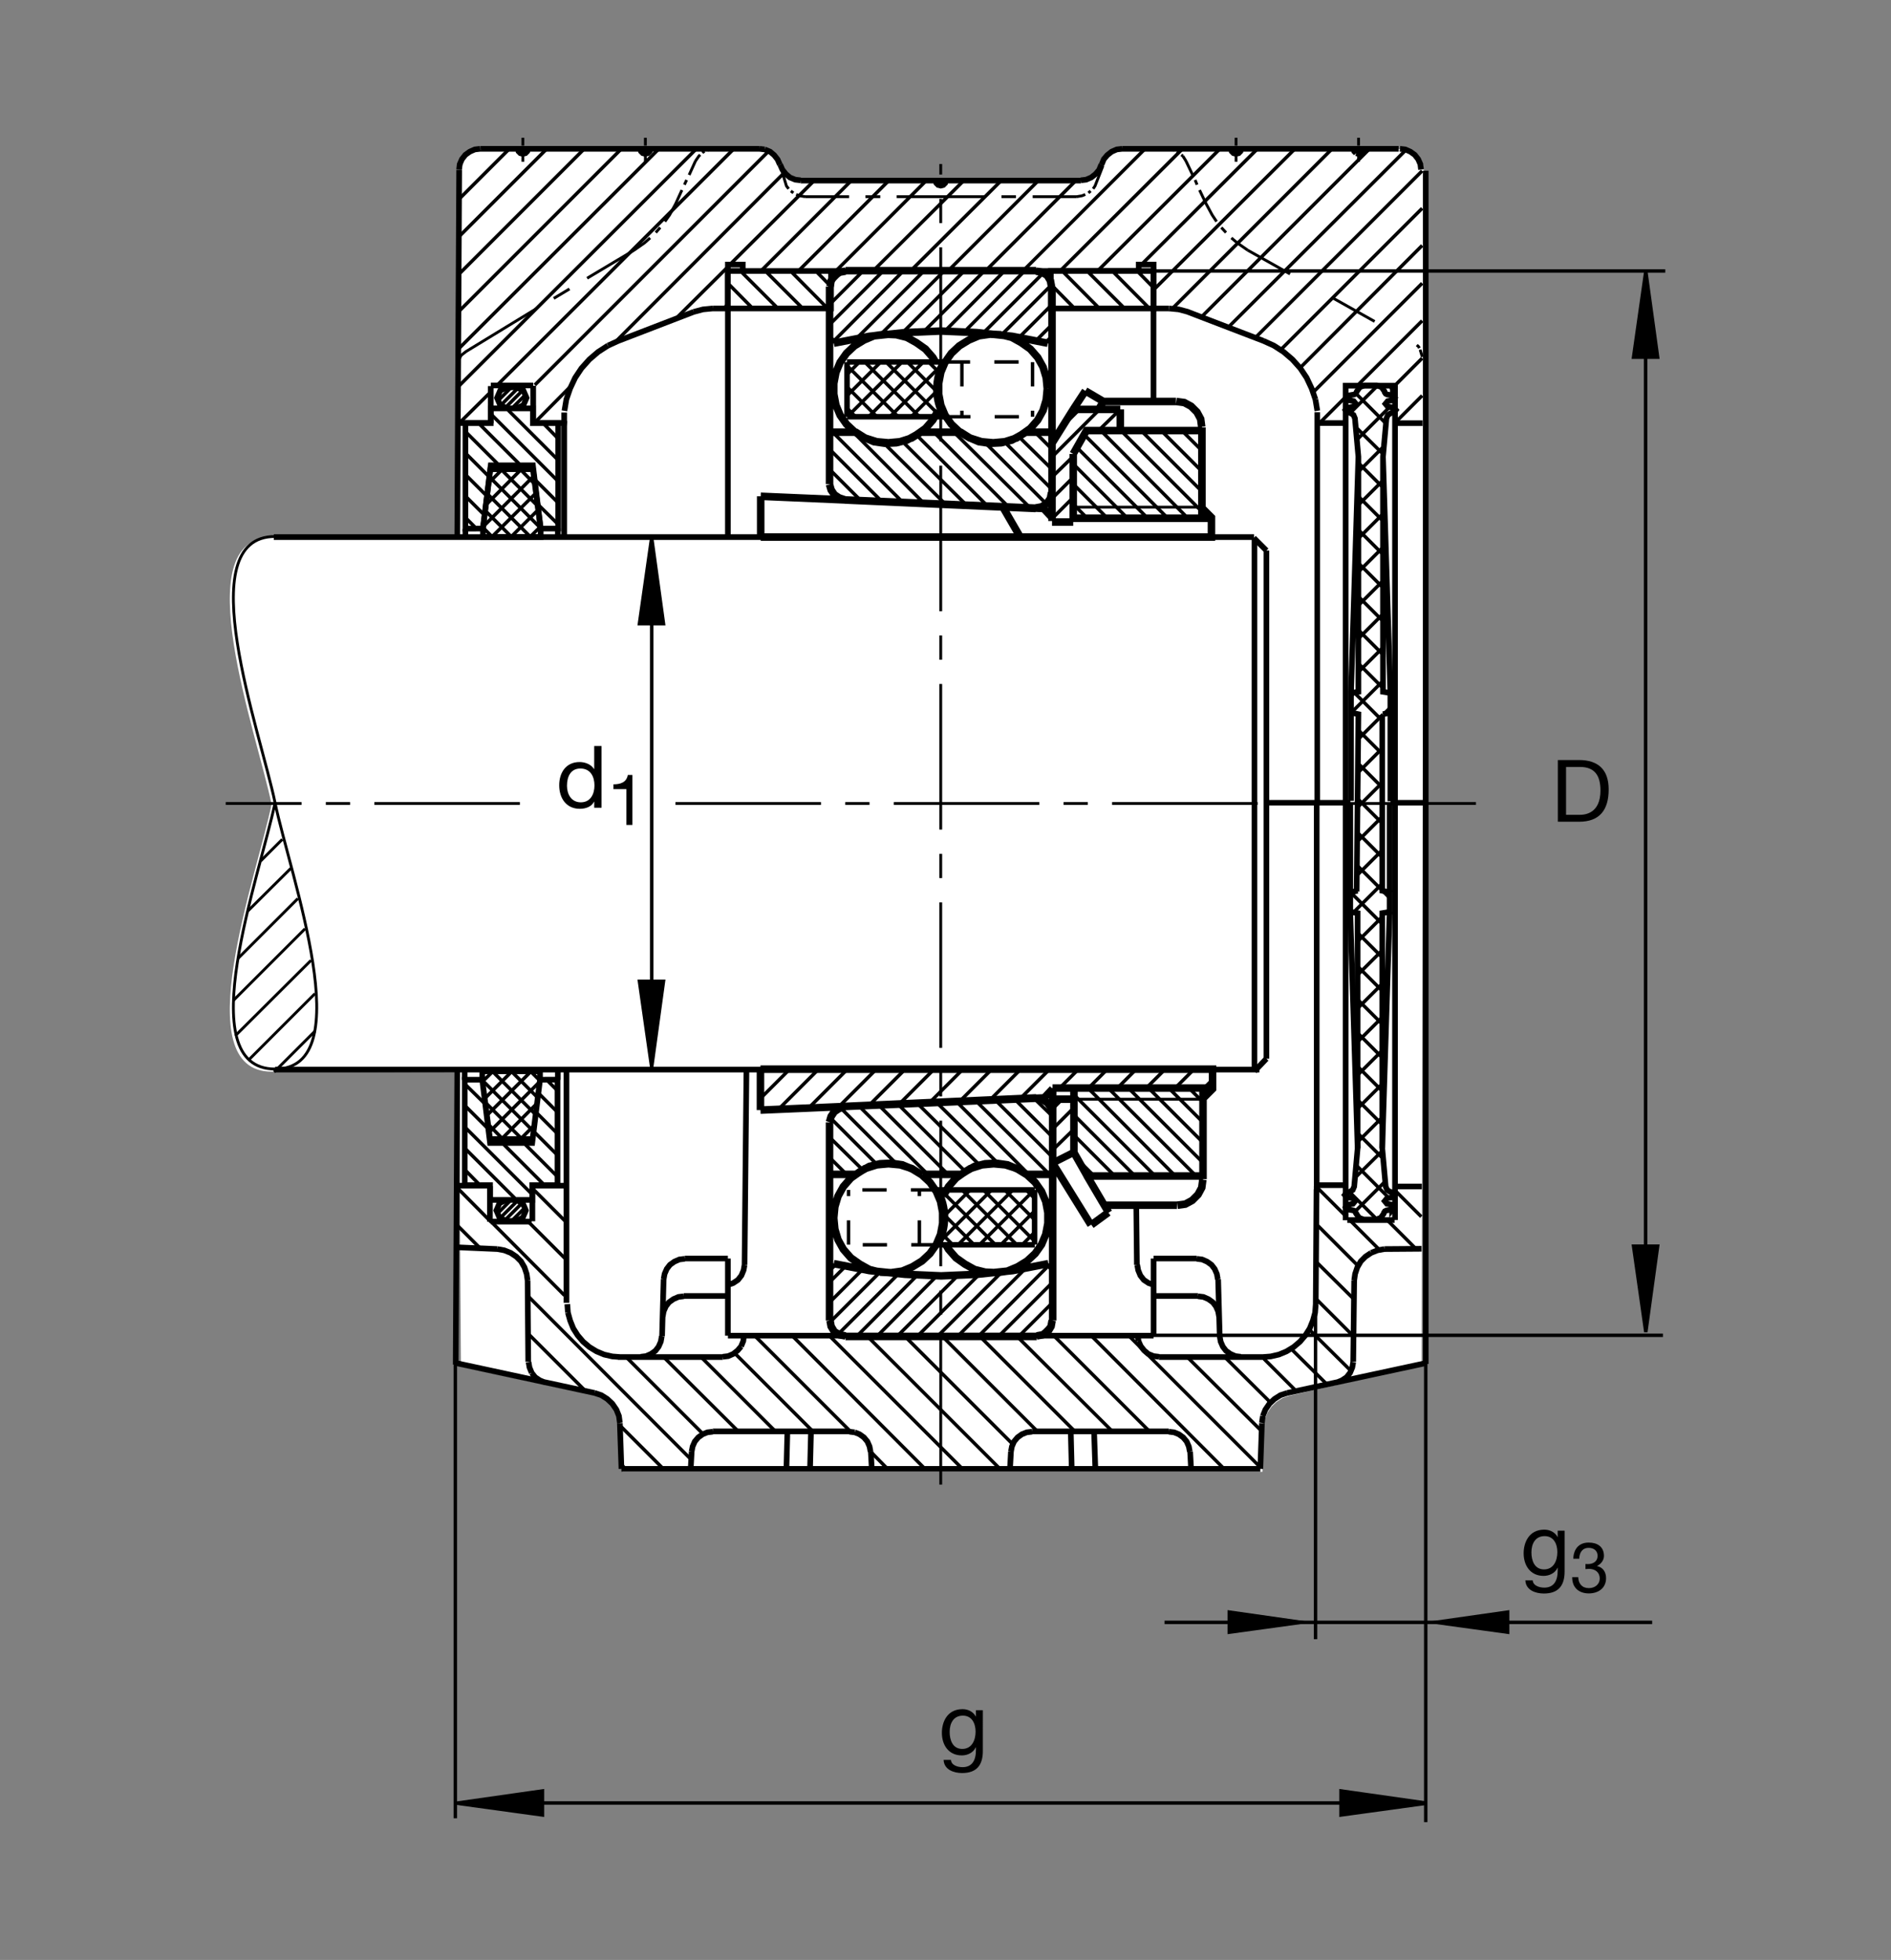 <?xml version="1.0" encoding="utf-8"?>
<!-- Generator: Adobe Illustrator 22.1.0, SVG Export Plug-In . SVG Version: 6.00 Build 0)  -->
<svg version="1.1" id="Ebene_1" xmlns="http://www.w3.org/2000/svg" xmlns:xlink="http://www.w3.org/1999/xlink" x="0px" y="0px"
	 viewBox="0 0 779.531 807.876" style="enable-background:new 0 0 779.531 807.876;" xml:space="preserve">
<rect x="0" y="0" width="779.531" height="807.876" fill="#808080" stroke="none"/>
<style type="text/css">
	.st0{fill:none;}
	.st1{fill:#FFFFFF;}
	.st2{fill:none;stroke:#000000;stroke-width:1.165;stroke-miterlimit:10;}
	.st3{fill:none;stroke:#000000;stroke-width:1.165;stroke-miterlimit:10.433;stroke-dasharray:60,10,10,10;}
	.st4{fill:none;stroke:#000000;stroke-width:2.329;stroke-miterlimit:10;}
	.st5{fill:none;stroke:#000000;stroke-width:1.165;stroke-miterlimit:10.433;}
	.st6{fill:none;stroke:#000000;stroke-width:2.33;stroke-miterlimit:10.433;}
	.st7{fill:none;stroke:#000000;stroke-width:1.165;stroke-miterlimit:10.433;stroke-dasharray:20,20;}
	.st8{fill:none;stroke:#000000;stroke-width:2.268;stroke-miterlimit:10.433;}
	.st9{fill:none;stroke:#000000;stroke-width:2.325;stroke-miterlimit:3.864;}
	.st10{fill:none;stroke:#000000;stroke-width:1.417;stroke-miterlimit:3.864;}
	.st11{stroke:#000000;stroke-width:1.417;stroke-miterlimit:3.864;}
	.st12{fill:none;stroke:#000000;stroke-width:2.977;stroke-miterlimit:10.433;}
	.st13{fill:none;stroke:#000000;stroke-width:1.417;stroke-miterlimit:10.433;}
	.st14{fill:none;stroke:#000000;stroke-width:3.107;stroke-miterlimit:10;}
	.st15{fill:none;stroke:#000000;stroke-width:1.417;stroke-miterlimit:10;}
	.st16{fill:none;stroke:#000000;stroke-width:2.268;stroke-miterlimit:10;}
	.st17{fill:none;stroke:#000000;stroke-width:2.268;stroke-miterlimit:3.864;}
	.st18{fill:none;stroke:#000000;stroke-width:1.417;stroke-miterlimit:10;stroke-dasharray:10,10;}
</style>
<polygon class="st0" points="0,0 779.531,0 779.531,807.876 0,807.876 0,0 "/>
<path class="st1" d="M189.229,221.623l0.808-151.152l1.228-4.768l1.431-1.821l1.821-1.302l2.08-0.91l2.571-0.259h114.343l4.038,0.66
	l0.383,0.51l1.692,1.431l1.431,1.821l0.908,2.08l1.043,2.082l1.431,1.822l1.689,1.431l2.212,0.911l2.212,0.391h57.88l57.879-0.132
	l2.217-0.258l2.08-0.911l1.826-1.431l1.426-1.692l0.391-0.129l0.655-2.082l0.908-2.21l1.426-1.691l1.826-1.431l2.08-0.91
	l2.207-0.259h114.248l2.735,0.259l2.08,0.91l1.816,1.302l1.435,1.821l0.909,2.08l0.391,2.341l-0.918,492.708l-54.531,12.486
	l-2.734,0.908l-2.471,1.563l-2.08,1.949l-1.69,2.475l-1.045,2.597l-0.39,2.862l-0.654,18.989H388.43H256.538l-0.65-18.989
	l-0.39-2.862l-1.04-2.597l-1.692-2.475l-2.08-1.949l-3.044-2.075l-57.624-12.364l-0.789-121.381l-77.278-0.234
	c-35.505,0-6.062-80.764,0-110.21c-6.062-29.444-35.505-109.983,0-109.983C166.533,221.54,189.229,221.623,189.229,221.623
	L189.229,221.623z"/>
<line class="st2" x1="257.998" y1="605.459" x2="256.179" y2="603.516"/>
<line class="st3" x1="608.438" y1="331.194" x2="276.939" y2="331.194"/>
<path class="st2" d="M586.308,147.107l-0.888-2.973 M585.117,143.493l-0.293-0.564l-0.791-0.71 M514.355,103.135l-4.287-2.986
	l-2.461-2.077 M505.4,95.864l-1.943-2.075 M501.504,91.323l-1.816-2.727l-2.461-4.543 M454.678,68.303l-3.271,8.352l-0.781,1.167
	 M449.59,78.73l-0.909,0.779 M447.383,80.159l-1.299,0.521l-2.207,0.39 M480.996,61.338l2.471,0.258l0.644,0.391 M485.146,62.375
	l0.527,0.261l0.38,0.388 M486.972,63.806l0.645,0.518 M487.617,64.324l1.299,2.075 M331.853,81.069l-2.337-0.39l-1.298-0.521
	 M327.051,79.509l-1.038-0.779 M325.102,77.822l-0.908-1.167l-2.43-8.052 M294.732,61.338l-2.469,0.258l-0.647,0.391
	 M290.447,62.375l-0.52,0.261l-0.389,0.388 M288.63,63.806l-0.52,0.518l-1.428,2.075 M278.506,84.053l-2.466,4.543l-1.948,2.727
	 M272.146,93.789l-1.819,2.075 M267.991,98.071l-2.337,2.077l-4.282,2.986 M387.798,81.069h-18.172 M362.876,81.069h-6.101
	 M350.025,81.069h-18.172 M286.682,66.399l-2.595,5.713 M283.047,74.189l-0.909,1.946 M281.101,78.342l-2.595,5.711 M266.045,66.66
	v-3.115 M266.045,62.246v-1.037 M266.045,60.039v-3.245 M261.372,103.135l-19.341,11.55 M234.763,119.099l-6.492,3.894
	 M215.552,66.66v-3.115 M215.552,62.246v-1.037 M215.552,60.039v-3.245 M387.798,81.069h18.178 M412.852,81.069h5.967
	 M425.703,81.069h18.174 M488.916,66.399l2.724,5.713 M492.676,74.189l0.781,1.946 M494.492,78.342l2.734,5.711 M509.551,66.66
	v-3.115 M509.551,62.246v-1.037 M509.551,60.039v-3.245 M560.049,66.66v-3.115 M560.049,62.246v-1.037 M560.049,60.039v-3.245"/>
<path class="st4" d="M300.054,111.701v15.444 M519.19,440.874H113.386 M112.878,221.382h404.065 M543.047,169.333l-0.782-4.673
	 M542.266,164.66l-1.563-4.544l-2.07-4.414l-2.598-3.894l-3.251-3.632l-3.633-3.118l-4.023-2.595l-4.278-1.946 M475.547,127.146
	h-42.354v-15.444h42.354V127.146L475.547,127.146z M454.131,67.827l0.908-2.204l1.426-1.689l1.816-1.425l2.08-0.911l2.207-0.258
	 M507.48,61.338l0.254,1.038l0.781,0.779l1.036,0.261l1.045-0.261l0.771-0.779l0.264-1.038 M557.969,61.338l0.263,1.038l0.771,0.779
	 M559.004,63.154l1.045,0.261l1.035-0.261l0.781-0.779l0.253-1.038 M577.09,61.338l2.207,0.258l2.08,0.911l1.816,1.299l1.425,1.816
	l0.909,2.076l0.264,2.207 M389.873,74.449l-0.258,1.037l-0.779,0.778l-1.037,0.262 M387.798,76.526l-1.038-0.262l-0.779-0.778
	l-0.261-1.037 M197.954,61.338l-2.207,0.258l-2.075,0.911l-1.817,1.299l-1.428,1.816l-0.911,2.076l-0.258,2.207 M233.86,537.573
	l0.258,3.505 M234.118,541.079l0.909,3.247l1.298,3.242l1.817,2.857l2.207,2.597l2.595,2.207l2.986,1.817l3.115,1.299l3.374,0.776
	l3.376,0.259 M520.449,559.38l3.379-0.259l3.379-0.776l3.115-1.299l2.978-1.817l2.598-2.207l2.207-2.597l1.817-2.857l1.299-3.242
	l0.908-3.247l0.263-3.505 M217.888,561.46l0.388,2.207l0.911,2.207 M219.187,565.874l1.428,1.817l1.945,1.299l2.207,0.908
	 M273.572,527.319l0.39-2.207l0.908-2.076l1.299-1.685l1.816-1.298l2.078-0.909l2.207-0.264 M306.672,550.556l-0.262,2.207
	l-0.908,2.207 M305.503,554.97l-1.426,1.685l-1.819,1.431l-2.078,0.908l-2.204,0.259 M272.793,550.815l-0.388,2.207l-0.909,2.075
	l-1.298,1.69l-1.816,1.299l-2.078,0.908l-2.207,0.259 M273.184,542.768l0.389-2.207l0.908-2.08l1.299-1.685l1.819-1.299l2.076-0.908
	l2.207-0.259 M300.054,529.658l2.204-0.781l1.948-1.299l1.428-1.816l0.908-2.203l0.388-2.207 M350.154,590.146l2.207,0.259
	 M352.361,590.405l1.945,0.776l1.819,1.299l1.428,1.69l0.908,2.075l0.39,2.08 M293.823,590.146l-2.207,0.259l-1.948,0.776
	l-1.816,1.299l-1.428,1.69l-0.909,2.075l-0.391,2.08 M217.497,527.842l-0.388-2.729l-0.909-2.725l-1.428-2.466l-1.948-1.948
	l-2.334-1.557l-2.598-1.035l-2.854-0.523 M493.847,534.331l2.207,0.259l2.081,0.908l1.816,1.299l1.299,1.685l0.908,2.08l0.391,2.207
	 M502.803,550.815l0.391,2.207l0.908,2.075l1.299,1.69l1.817,1.299l2.08,0.908l2.207,0.259 M481.777,590.146l2.207,0.259
	l1.943,0.776l1.816,1.299l1.426,1.69l0.908,2.075l0.391,2.08 M477.754,559.253l-2.207-0.259l-2.207-0.908l-1.69-1.431l-1.426-1.816
	l-0.908-2.076 M469.316,552.763l-0.264-2.207 M493.33,518.882l2.207,0.264l2.07,0.909l1.816,1.298l1.298,1.685l0.909,2.076
	l0.391,2.207 M550.957,569.897l2.207-0.908l1.953-1.299l1.426-1.817l0.908-2.207l0.391-2.207 M425.439,590.146l-2.207,0.259
	l-1.943,0.776l-1.816,1.299l-1.425,1.69l-0.909,2.075l-0.391,2.08 M575.068,174.429h11.357 M285.904,128.574l3.894-1.038
	l4.026-0.391 M254.88,140.518l-4.283,1.946 M321.47,67.827l-0.909-2.075l-1.428-1.819l-1.689-1.425l-2.204-0.911 M315.24,61.596
	l-2.207-0.258 M321.599,67.827l0.908,2.078l1.428,1.816l1.687,1.431l2.207,0.908l2.207,0.259 M385.72,74.449l0.261,1.037
	l0.779,0.778l1.038,0.262l1.037-0.262l0.779-0.778l0.258-1.037 M268.12,61.338l-0.259,1.038l-0.779,0.779l-1.038,0.261l-1.04-0.261
	l-0.779-0.779l-0.258-1.038 M217.63,61.338l-0.262,1.038l-0.779,0.779l-1.037,0.261l-1.038-0.261l-0.779-0.779l-0.261-1.038
	 M481.904,127.146l4.023,0.391l3.897,1.038 M445.556,74.319l2.207-0.259l2.081-0.908l1.816-1.431l1.426-1.687l0.908-2.207
	 M570.693,514.858l-2.861,0.523l-2.598,1.035 M565.234,516.416l-2.334,1.557l-1.943,1.948l-1.426,2.466l-0.918,2.725l-0.381,2.729
	 M530.586,574.179l-2.734,0.909l-2.461,1.557l-2.08,1.948l-1.69,2.465l-1.035,2.593 M520.586,583.652l-0.391,2.857 M481.777,590.014
	h-56.338 M387.798,605.459h131.753 M475.547,550.556H300.083 M350.154,590.014h-56.331 M255.53,586.509l-0.389-2.857l-1.04-2.593
	l-1.687-2.465l-2.077-1.948l-2.466-1.557l-2.724-0.909 M272.925,550.815l0.647-23.496 M188.508,441.201l-0.645,121.265
	 M282.271,518.755h17.783 M358.982,598.325l0.39,7.134 M254.751,559.38h43.225 M468.799,521.352l0.391,2.207l0.908,2.203
	l1.426,1.816l1.944,1.299l2.207,0.781 M475.547,518.755v31.801 M307.71,440.874l-0.779,80.478 M245.146,574.179l-57.193-12.334
	 M217.759,561.328l-0.261-33.486 M198.052,61.338h114.98 M321.599,67.827v0.132 M330.036,74.449h57.762 M300.054,127.146h-6.23
	 M285.904,128.574l-31.023,11.943 M554.717,174.389h-11.768 M554.717,502.993V158.992h20.351v343.884 M576.573,61.338H462.568
	 M454.131,67.827v0.132 M445.556,74.449h-57.758 M489.697,128.574l31.152,11.943 M219.804,174.636v-15.62 M493.33,518.755h-17.783
	 M502.158,527.319l0.645,23.496 M468.662,521.352l-0.254-24.35 M530.586,574.179l57.305-12.334 M493.847,534.199h-18.3
	 M255.53,586.641l0.649,18.818 M543.301,488.52h11.416 M574.883,502.915H555.41 M542.724,490.215l-0.332,47.358 M558.232,527.842
	l-0.39,33.486 M520.977,559.38h-43.223 M520.195,586.641l-0.645,18.818 M416.748,598.325l-0.391,7.134 M300.054,550.556v-31.801
	 M575.01,489.063h11.123 M451.533,605.459l-0.518-15.445 M441.406,590.014l0.391,15.445 M387.798,605.459H256.179 M281.88,534.199
	h18.174 M324.585,590.014l-0.391,15.445 M333.93,605.459l0.389-15.445 M285.124,598.325l-0.388,7.134 M490.605,598.325l0.391,7.134
	 M202.304,174.499v-15.346 M188.714,174.36h12.585 M586.016,514.742l-15.322,0.117 M219.804,158.872h-17.485 M188.554,514.141
	l16.485,0.718"/>
<path class="st5" d="M113.386,440.649c-35.433,0-6.05-80.371,0-109.756 M113.386,440.649c35.432,0,6.049-80.371,0-109.756
	 M113.386,221.137c-35.433,0-6.05,80.372,0,109.756"/>
<path class="st6" d="M542.784,490.215V331.367 M543.017,169.905v161.462 M233.515,537.026v-95.826"/>
<path class="st4" d="M300.054,127.146h42.52v-15.444h-42.52V127.146L300.054,127.146z M300.054,221.382V109.06h6.133v2.642h163.228
	v-2.642h6.133v18.086h6.357"/>
<line class="st3" x1="387.798" y1="611.943" x2="387.798" y2="67.603"/>
<line class="st4" x1="189.287" y1="70.034" x2="188.508" y2="221.22"/>
<polyline class="st2" points="188.85,148.833 190.097,146.482 192.097,144.908 221.003,127.278 "/>
<line class="st6" x1="232.583" y1="170.049" x2="232.583" y2="221.064"/>
<path class="st4" d="M219.463,488.804v14.595 M201.965,488.935v14.668 M188.554,488.735h12.745 M219.123,503.545h-16.804
	 M233.658,488.735h-13.174 M475.508,165.132v-38.064"/>
<path class="st2" d="M96.042,412.544l29.693-29.692 M128.193,395.869L96.99,426.938 M102.651,436.758l27.194-27.193
	 M129.866,425.019l-16.875,16.875 M107.431,354.912l8.946-8.943 M119.922,357.9l-17.779,17.649 M98.115,395.056l24.68-24.68"/>
<path class="st4" d="M222.612,441.582v3.477l-3.079,24.463h-17.517l-3.215-24.463v-3.477H222.612L222.612,441.582z M219.397,488.511
	h10.427v-43.482l-7.212,0.029l-3.215,26.069h-17.381l-3.215-26.069h-7.214v43.452h10.429v6.079h17.381V488.511L219.397,488.511
	L219.397,488.511z M212.444,494.59l3.042,1.303l1.303,3.042l-1.303,3.042l-3.042,1.309h-3.474l-3.045-1.309l-1.301-3.042
	l1.301-3.042l3.045-1.303H212.444L212.444,494.59z M199.079,221.347v-3.477l3.076-24.465h17.52l3.213,24.465v3.477H199.079
	L199.079,221.347z M250.598,142.464l-4.023,2.595l-3.635,3.118l-3.245,3.632l-2.596,3.894l-2.077,4.414l-1.558,4.544l-0.779,4.673
	 M232.686,173.413L232.686,173.413l-0.13,0.947h-12.073"/>
<path class="st6" d="M191.555,445.137v-4.204 M229.958,445.137v-3.902 M191.855,218.015v3.301 M229.958,217.717v3.298"/>
<line class="st3" x1="214.311" y1="331.194" x2="93.056" y2="331.194"/>
<line class="st7" x1="514.355" y1="103.135" x2="583.281" y2="141.833"/>
<path class="st4" d="M209.245,168.337l-3.042-1.304l-1.303-3.039l1.303-3.042l3.042-1.303h3.477l3.042,1.303l1.304,3.042
	l-1.304,3.039l-3.042,1.304H209.245L209.245,168.337z M202.292,174.421h-10.427v43.482l7.214-0.032l3.213-26.069h17.383
	l3.213,26.069h7.214v-43.449h-10.427v-6.084h-17.383V174.421L202.292,174.421L202.292,174.421z"/>
<line class="st2" x1="572.949" y1="498.735" x2="574.57" y2="497.109"/>
<path class="st4" d="M559.659,473.271l-3.038-97.385 M558.945,499.848l0.107,0.406 M572.852,367.793v-36.529 M569.805,473.271
	l3.047-97.385 M556.621,331.443v36.35"/>
<line class="st2" x1="570.215" y1="294.38" x2="573.154" y2="291.438"/>
<path class="st4" d="M559.971,188.269l-3.047,97.388 M559.258,161.689l0.097-0.405 M573.154,293.75v36.529 M570.107,188.269
	l3.047,97.388 M556.924,330.098V293.75 M570.107,294.38l3.047-0.63v-8.093l-3.047-0.508v-96.88l1.426-15.825l0.605-1.421
	l1.319-0.811l1.113-0.202l0.82-1.016l-0.82-0.913l-2.529-0.505l-0.918-1.118l0.918-1.115l2.129-0.403l0.81-1.016l-0.81-1.016v0.103
	l-2.334-0.408l-0.606-0.302l-0.41-0.611l-0.098-0.405l-1.22-1.723l-1.924-0.711h-2.539H562.5l-1.924,0.711l-1.221,1.723
	l-0.508,1.016l-0.605,0.302l-2.333,0.408l-0.811,0.913l0.811,1.016l2.129,0.403l0.918,1.115l-0.918,1.118l-2.539,0.505l-0.81,0.913
	l0.81,1.016l1.123,0.202l1.319,0.811l0.605,1.421l1.426,15.825v96.88l-3.047,0.508v8.093l3.047,0.63l-0.713,73.108 M569.805,294.648
	v72.512l3.047,0.633v8.094l-3.047,0.507v96.878l1.417,15.825l0.615,1.421l1.318,0.81l1.113,0.201l0.811,1.016l-0.811,0.913
	l-2.539,0.508l-0.908,1.118l0.908,1.114l2.138,0.405l0.811,1.015l-0.811,1.016v-0.103l-2.333,0.405l-0.616,0.307l-0.401,0.605
	l-0.107,0.406l-1.211,1.723l-1.934,0.713h-2.529h-2.539l-1.924-0.713l-1.221-1.723l-0.508-1.011l-0.605-0.307l-2.334-0.405
	l-0.81-0.914l0.81-1.015l2.129-0.405l0.908-1.114l-0.908-1.118l-2.539-0.508l-0.81-0.913l0.81-1.016l1.113-0.201l1.319-0.81
	l0.615-1.421l1.417-15.825v-96.878l-3.038-0.507v-8.094l3.038-0.633 M517.129,441.567l4.922-5.171 M522.051,436.396V226.924
	 M516.846,221.721l5.205,5.203"/>
<line class="st6" x1="517.129" y1="222.053" x2="517.129" y2="441.616"/>
<path class="st8" d="M521.816,330.882h34.873 M573.193,330.882h14.619"/>
<line class="st9" x1="587.734" y1="70.368" x2="587.734" y2="562.232"/>
<path class="st10" d="M330.866,127.07l-15.368-15.369 M305.244,111.701l15.447,15.444 M310.307,127.146l-10.254-10.383
	 M325.882,111.701l15.239,15.369 M323.286,71.203l-69.702,69.832 M235.151,159.339l-14.494,14.624 M220.483,158.689l96.443-96.443
	 M302.517,61.338l-97.761,97.634 M188.85,159.431l98.223-98.093 M271.626,61.338l-82.617,82.488 M189.118,128.398l67.06-67.061
	 M240.862,61.338l-51.768,51.77 M189.075,97.68l36.342-36.342 M209.971,61.338l-20.781,20.781 M300.918,109.018l34.699-34.57
	 M350.932,74.449l-37.251,37.253 M329.126,111.701l37.254-37.253 M381.826,74.449l-37.253,37.253 M359.89,111.701l37.383-37.253
	 M412.724,74.449l-37.387,37.253 M390.781,111.701l37.256-37.253 M443.486,74.449l-37.256,37.253 M421.68,111.701l50.361-50.364
	 M202.546,161.311l-13.033,12.901 M278.562,131.374l21.653-21.523 M300.054,125.329l-1.689,1.817 M210.811,159.648l-5.735,5.735
	 M208.115,168.252l7.473-7.473 M216.806,162.517l-5.822,5.82 M206.291,167.209l7.386-7.387 M220.63,199.709l-6.084-6.169
	 M200.903,203.533l17.815,17.814 M202.988,221.347l-3.824-3.823 M199.165,217.09l21.031-21.031 M218.457,221.347l4.346-4.257
	 M230.137,198.44l-27.603-27.6 M222.803,217.612l-21.118-21.118 M221.758,208.659l-15.12-15.119 M200.296,208.139l14.512-14.599
	 M221.064,203.098l-18.335,18.249 M200.034,210.486l10.862,10.861 M210.637,221.347l11.296-11.296 M201.426,199.102l5.561-5.562
	 M197.134,174.302l16.848,16.848 M205.117,191.15l-13.084-13.086 M191.733,186.628l9.9,9.902 M200.676,204.436l-9.141-9.143
	 M191.733,204.358l7.73,7.729 M196.02,217.507l-4.587-4.587 M209.436,169.007l20.288,20.288 M230.186,180.893l-6.35-6.482
	 M230.127,207.295l-9.6-9.6 M222.033,208.196l8.23,8.1 M453.203,127.146l-15.205-15.332 M448.145,111.701l15.449,15.444
	 M473.857,127.163l-15.332-15.461 M468.779,111.701l6.709,6.836 M487.49,61.338l-50.498,50.364 M452.441,111.701l50.488-50.364
	 M518.379,61.338l-47.861,47.732 M475.547,119.49l58.281-58.152 M549.141,61.338l-65.811,65.808 M495.273,130.652l69.316-69.314
	 M579.619,61.755l-73.31,73.178 M517.471,139.219l68.798-68.801 M586.269,85.864l-58.281,58.286 M535.898,151.679l50.371-50.5
	 M586.269,116.756l-44.912,44.92 M544.131,174.212l11.631-11.629 M559.394,159.084l26.875-26.882 M586.269,147.649l-13.056,13.061
	 M586.269,163.066l-11.386,11.394 M543.174,505.127l16.611,16.616 M568.613,515.122l-12.08-12.08 M554.707,501.216l-11.377-11.377
	 M571.992,503.052l11.318,11.323 M585.898,501.513l-10.849-10.854 M542.305,519.844l15.889,15.756 M403.633,550.556l39.463,39.458
	 M458.545,590.014l-39.59-39.458 M434.395,550.556l39.463,39.458 M489.434,559.38l30.635,30.508 M523.701,578.071l-18.818-18.691
	 M519.551,604.814l-54.258-54.258 M449.844,550.556l54.775,54.903 M532.402,556.142l14.834,14.703 M556.982,565.146l-17.237-17.104
	 M534.482,573.545l-13.496-13.501 M557.891,550.747l-15.606-15.606 M304.336,590.014l-30.764-30.634 M258.125,559.38l31.672,31.674
	 M284.866,601.568l-67.368-67.495 M255.53,587.549l17.913,17.91 M289.018,559.38l30.635,30.634 M335.098,590.014l-32.19-32.192
	 M311.084,550.556l39.461,39.458 M381.309,605.459l-54.775-54.903 M341.848,550.556l54.905,54.903 M412.207,605.459l-54.912-54.903
	 M372.74,550.556l44.79,44.781 M427.646,590.014l-39.46-39.458 M358.982,598.452l6.88,7.007 M202.686,503.94l-14.385-14.512
	 M218.257,504.067l15.371,15.371 M233.658,504.018l-14.2-14.199 M197.898,514.472l-9.671-9.672 M217.63,549.648l23.753,23.75
	 M232.686,533.94l-29.57-29.702 M191.553,464.487l27.602,27.608 M224.555,488.628l-16.848-16.845 M216.572,471.783l13.083,13.081
	 M229.958,476.304l-9.902-9.902 M221.015,458.496l9.141,9.141 M212.256,493.926l-20.288-20.289 M191.504,482.036l6.35,6.484
	 M210.879,503.286l5.738-5.737 M213.574,494.678l-7.473,7.475 M204.883,500.415l5.825-5.825 M215.4,495.722l-7.388,7.388
	 M201.059,463.222l6.084,6.167 M220.788,459.399l-17.815-17.817 M218.701,441.582l3.824,3.823 M222.524,445.84l-21.031,21.03
	 M203.232,441.582l-4.344,4.258 M198.889,445.317l21.116,21.118 M199.931,454.272l15.12,15.117 M221.394,454.79l-14.512,14.599
	 M200.625,459.834l18.337-18.252 M221.655,452.447l-10.862-10.865 M211.054,441.582l-11.298,11.299 M220.266,463.828l-5.561,5.561
	 M229.958,458.574l-7.732-7.729 M225.669,445.425l4.588,4.585 M191.563,455.635l9.602,9.599 M199.656,454.736l-8.23-8.1
	 M559.971,190.805l10.136,10.145 M558.847,175.993l11.367,11.26 M558.955,162.197l12.373,12.378 M573.252,162.807l1.631,1.622
	 M557.227,162.705l-1.924,1.929 M556.621,170.212l11.26-11.26 M559.355,181.269l13.496-13.491 M559.971,194.458l10.546-10.551
	 M558.242,285.454l11.865,11.868 M559.971,273.484l10.136,10.144 M572.041,285.454l1.113,1.216 M559.971,259.685l10.136,10.146
	 M559.971,245.888l10.136,10.147 M559.971,232.095l10.136,10.144 M559.971,218.398l10.136,10.144 M559.971,204.602l10.136,10.144
	 M559.971,208.152l10.136-10.144 M559.971,221.951l10.136-10.146 M559.971,235.744l10.136-10.144 M559.971,249.541l10.136-10.144
	 M559.971,263.237l10.136-10.144 M559.971,277.033l10.136-10.144 M558.448,285.454l-1.523,1.521 M570.107,280.686l-13.183,13.188
	 M559.512,332.9l10.156-10.161 M559.659,346.772l10.146-10.147 M559.659,360.569l10.146-10.144 M569.805,367.06l-10.146-10.144
	 M559.659,343.22l10.146,10.144 M559.58,329.158l10.186,10.188 M559.971,314.77l9.794,9.8 M559.971,300.974l10.136,10.144
	 M570.107,294.482l-10.136,10.144 M559.971,318.32l10.136-10.144 M557.94,376.089l11.865-11.87 M559.659,388.059l10.146-10.144
	 M571.729,376.089l1.123-1.219 M559.659,401.855l10.146-10.144 M559.659,415.649l10.146-10.141 M559.659,429.448l10.146-10.146
	 M559.659,425.796l10.146,10.142 M559.659,411.997l10.146,10.147 M559.659,398.305l10.146,10.142 M559.659,384.509l10.146,10.144
	 M569.805,380.857l-13.184-13.189 M569.902,367.16l2.949,2.944 M559.659,443.139l10.146-10.141 M559.659,456.938l10.146-10.146
	 M559.659,470.737l10.146-10.146 M558.545,485.547l11.357-11.26 M558.642,499.341l12.383-12.373 M559.053,480.268l13.486,13.496
	 M559.659,467.08l10.546,10.552 M559.659,453.388l10.146,10.142 M559.659,439.59l10.146,10.146 M556.308,491.328l11.26,11.26
	 M336.289,111.701l6.18,6.309 M442.988,127.146l-9.795-9.922"/>
<g>
	<g>
		<path d="M247.98,332.957h-3.029v-2.494h-0.071c-0.998,2.031-3.349,2.922-5.879,2.922c-5.665,0-8.48-4.489-8.48-9.691
			s2.779-9.584,8.408-9.584c1.888,0,4.596,0.713,5.95,2.886h0.071v-9.477h3.029V332.957z M239.429,330.712
			c4.062,0,5.629-3.492,5.629-6.948c0-3.634-1.639-6.983-5.808-6.983c-4.133,0-5.522,3.527-5.522,7.126
			C233.728,327.363,235.509,330.712,239.429,330.712z"/>
	</g>
</g>
<g>
	<g>
		<path d="M260.697,340.044h-2.471v-14.767h-5.349v-1.977c2.82,0,5.378-0.756,5.93-3.866h1.89V340.044z"/>
	</g>
</g>
<path class="st10" d="M187.705,559.927v189.555 M587.901,743.183H191.462 M587.734,556.03v195.049"/>
<polygon class="st11" points="552.803,748.139 588.242,743.266 552.803,738.222 552.803,748.139 "/>
<polygon class="st11" points="223.623,738.222 223.623,748.139 188.191,743.266 223.623,738.222 "/>
<line class="st10" x1="268.652" y1="246.13" x2="268.652" y2="415.63"/>
<polygon class="st11" points="683.33,147.236 678.457,111.804 673.409,147.236 683.33,147.236 "/>
<polygon class="st11" points="673.409,513.662 683.33,513.662 678.457,549.096 673.409,513.662 "/>
<path class="st10" d="M678.369,125.569v417.634 M475.498,111.694h210.977 M470.449,550.405h215.068"/>
<g>
	<g>
		<path d="M642.193,313.279h8.729c7.839,0,12.221,3.919,12.221,12.114c0,8.515-3.741,13.325-12.221,13.325h-8.729V313.279z
			 M645.578,335.868h5.63c2.316,0,8.551-0.641,8.551-10.012c0-6.057-2.245-9.727-8.48-9.727h-5.701V335.868z"/>
	</g>
</g>
<polygon class="st11" points="273.516,257.07 268.642,221.638 263.596,257.07 273.516,257.07 "/>
<polygon class="st11" points="263.596,404.482 273.516,404.482 268.642,439.912 263.596,404.482 "/>
<polygon points="622.207,663.681 622.207,673.603 586.777,668.73 622.207,663.681 "/>
<line class="st10" x1="681.084" y1="668.74" x2="480.068" y2="668.74"/>
<polygon points="506.025,673.603 541.465,668.73 506.025,663.681 506.025,673.603 "/>
<line class="st10" x1="542.305" y1="488.989" x2="542.305" y2="675.664"/>
<g>
	<g>
		<path d="M644.982,647.793c0,5.986-2.744,9.05-8.551,9.05c-3.456,0-7.447-1.39-7.625-5.416h3.028
			c0.143,2.209,2.779,2.993,4.775,2.993c3.955,0,5.522-2.85,5.522-6.983v-1.211h-0.071c-0.998,2.245-3.42,3.349-5.736,3.349
			c-5.487,0-8.23-4.311-8.23-9.335c0-4.347,2.138-9.727,8.516-9.727c2.316,0,4.382,1.033,5.487,3.064h-0.036h0.071v-2.636h2.85
			V647.793z M641.99,639.776c0-3.242-1.425-6.592-5.238-6.592c-3.884,0-5.451,3.171-5.451,6.698c0,3.314,1.211,7.019,5.202,7.019
			S641.99,643.232,641.99,639.776z"/>
	</g>
</g>
<g>
	<g>
		<path d="M653.583,644.677c0.378,0.029,0.727,0.029,1.075,0.029c2.093,0,3.924-1.134,3.924-3.372c0-2.151-1.57-3.314-3.663-3.314
			c-2.703,0-3.866,2.064-3.895,4.476h-2.471c0.145-3.924,2.238-6.657,6.366-6.657c3.575,0,6.279,1.715,6.279,5.523
			c0,1.802-1.279,3.372-2.849,4.099v0.058c2.5,0.552,3.721,2.529,3.721,5c0,4.128-3.227,6.279-7.093,6.279
			c-4.186,0-6.947-2.471-6.86-6.715h2.471c0.087,2.674,1.57,4.535,4.389,4.535c2.413,0,4.476-1.483,4.476-3.982
			c0-2.587-1.947-3.953-4.389-3.953c-0.494,0-1.017,0.029-1.483,0.087V644.677z"/>
	</g>
</g>
<g>
	<g>
		<path d="M405.159,721.792c0,5.986-2.744,9.05-8.551,9.05c-3.456,0-7.447-1.39-7.625-5.416h3.028
			c0.142,2.209,2.779,2.993,4.775,2.993c3.955,0,5.522-2.85,5.522-6.983v-1.211h-0.071c-0.998,2.245-3.42,3.349-5.736,3.349
			c-5.487,0-8.23-4.311-8.23-9.335c0-4.347,2.138-9.727,8.516-9.727c2.316,0,4.382,1.033,5.487,3.064h-0.036h0.071v-2.636h2.85
			V721.792z M402.166,713.775c0-3.242-1.425-6.592-5.237-6.592c-3.884,0-5.451,3.171-5.451,6.698c0,3.314,1.211,7.019,5.202,7.019
			S402.166,717.231,402.166,713.775z"/>
	</g>
</g>
<line class="st12" x1="442.861" y1="474.892" x2="433.955" y2="479.389"/>
<path class="st13" d="M349.311,440.752l-15.749,15.752 M337.408,440.752l-16.69,16.69 M325.5,440.752l-11.814,11.816
	 M361.219,440.752l-15.752,15.752 M373.122,440.752l-15.75,15.752 M385.029,440.752L370.5,455.283 M396.934,440.752l-14.246,14.253
	 M408.848,440.752l-13.599,13.594 M420.752,440.752l-13.125,13.125 M432.656,440.752L420,453.408 M444.56,440.752l-7.734,7.734
	 M456.465,440.752l-8.057,8.061 M468.369,440.752l-8.056,8.061 M480.273,440.752l-8.056,8.061 M492.188,440.752l-8.066,8.061
	 M500.254,444.59l-4.229,4.223"/>
<path class="st2" d="M442.412,209.046h53.057 M499.395,213.303h-3.926"/>
<path class="st14" d="M495.469,176.184v37.12 M495.469,209.372l3.926,3.931v8.078H313.581 M313.581,221.382V204.57 M430.176,209.592
	l3.496,3.711 M442.412,215.188v-28.086 M442.412,187.102l5.449-9.607h47.608 M484.766,165.486h-29.912 M461.836,168.76v8.735
	 M341.965,139.721v-21.616 M433.672,182.734l8.74-13.974 M442.412,168.76h19.424 M454.853,165.486l-7.422-4.368 M447.431,161.118
	l-5.019,7.642 M442.344,213.63h57.051 M430.176,209.592l-116.595-5.022 M433.457,118.105l-0.44-2.403l-1.309-2.182l-2.188-1.311
	l-2.402-0.437 M427.119,111.555h-78.603 M348.516,111.772l-2.402,0.437l-2.183,1.311l-1.308,2.182l-0.437,2.403 M423.193,177.932
	l-4.15,2.62l-4.805,1.528l-4.805,0.437l-4.799-0.437l-4.805-1.528l-4.15-2.62 M431.924,141.467l-14.629-2.837l-14.629-1.531
	l-14.846-0.654l-14.849,0.654l-14.628,1.531l-14.629,2.837 M380.176,178.152h15.285 M379.958,177.932l-4.148,2.62l-4.805,1.528
	l-4.805,0.437l-4.802-0.437l-4.802-1.528l-4.15-2.62 M341.948,199.636l0.674,2.312l1.308,1.965l1.966,1.311 M345.896,205.224
	l2.307,0.769 M352.447,178.152h-10.481 M423.193,178.152h10.479 M433.457,203.039l-0.44,2.403l-1.523,2.185l-2.188,1.309
	l-2.402,0.437 M426.904,209.592l-78.606-3.494 M431.924,141.467l1.748-1.746 M341.965,139.721l1.748,1.746 M413.369,208.936
	l7.207,12.446 M452.891,168.76l1.963-3.274 M341.965,199.548v-21.396 M341.965,178.152v-38.43 M433.672,203.039v-24.887
	 M431.719,160.244l-0.44-4.585l-1.309-4.365l-2.188-3.93l-3.057-3.494l-3.711-2.619l-3.926-2.185l-4.366-1.092 M412.724,137.973
	l-4.59-0.217l-4.585,0.654l-4.151,1.748l-3.93,2.4l-3.274,3.057l-2.62,3.713l-1.748,4.148l-0.872,4.585v4.368l0.872,4.585
	l1.748,4.148l2.62,3.711l3.274,3.059 M395.469,177.932l3.93,2.4l4.151,1.748l4.585,0.654l4.59-0.217l4.366-1.091l3.926-2.185
	l3.711-2.62l3.057-3.493l2.188-3.931l1.309-4.368l0.44-4.585 M433.672,139.721v-21.616 M385.757,149.424l-1.204-2.061l-3.06-3.494
	l-3.711-2.619l-3.928-2.185l-4.367-1.092l-4.585-0.217 M364.902,137.757l-4.585,0.654l-4.15,1.748l-3.931,2.4l-3.274,3.057
	l-2.62,3.713l-1.748,4.148l-0.872,4.585v4.368l0.872,4.585l1.748,4.148l2.62,3.711l3.274,3.059l3.931,2.4 M356.167,180.332
	l4.15,1.748l4.585,0.654l4.585-0.217l4.367-1.091l3.928-2.185l3.711-2.62l3.06-3.493l2.182-3.931 M433.672,178.152v-38.43
	 M484.902,165.495l3.281,0.439l2.832,1.526l2.403,2.402l1.533,2.839l0.43,3.274 M433.672,182.734v32.031 M433.672,215.188h8.74"/>
<path class="st15" d="M414.228,111.555l-24.677,24.89 M397.632,136.665l24.887-25.11 M430.166,112.427l-24.668,24.672
	 M412.92,137.973l20.742-20.742 M433.662,125.53l-13.535,13.535 M427.109,140.376l6.553-6.55 M405.928,111.555l-24.893,24.89
	 M372.302,136.882l25.33-25.327 M389.333,111.555l-26.419,26.418 M353.089,139.502l27.947-27.947 M372.522,111.555l-29.258,29.478
	 M341.953,133.826l22.27-22.271 M355.928,111.555l-13.975,13.975 M341.953,117.231l5.459-5.459 M364.441,182.734l25.327,25.11
	 M380.943,207.534l-29.168-29.382 M343.262,178.152l28.874,28.872 M363.452,206.638l-21.502-21.501 M341.951,193.432l12.815,12.815
	 M393.259,178.152l31.37,31.142 M431.24,207.605l-25.098-25.088 M414.228,182.298l19.395,19.397 M433.652,193.432l-13.535-13.318
	 M426.67,178.152l6.983,6.985 M415.752,208.933l-30.789-30.781 M377.976,179.46l29.114,29.111 M398.428,208.21l-26.345-26.13
	 M442.441,199.548l13.75,13.755 M447.9,213.303l-5.459-5.459 M442.441,191.25l22.051,22.053 M472.793,213.303l-28.858-28.857
	 M446.924,179.138l34.16,34.165 M489.385,213.303l-35.586-35.809 M462.09,177.495l33.408,33.406 M495.498,202.605l-25.107-25.11
	 M478.681,177.495l16.816,16.811 M495.234,185.53l-8.037-8.035 M433.633,196.697l8.642-8.43 M453.086,168.948l-19.405,19.397
	 M438.242,175.493l6.709-6.711 M440.732,215.024l1.68-1.462 M442.392,205.068l-8.427,8.432 M433.623,205.544l8.633-8.635
	 M453.047,177.275l8.652-8.43"/>
<path class="st16" d="M349.126,149.209h40.64 M349.126,171.78h40.777 M349.184,149.284v22.498"/>
<path class="st17" d="M388.784,171.865c-1.872-3.382-3.008-7.27-3.008-11.409c0-4.031,1.011-7.825,2.796-11.145"/>
<path class="st18" d="M425.645,149.284v22.498 M389.902,149.209h35.664 M390.042,171.78h35.671"/>
<path class="st15" d="M349.265,171.816l22.532-22.532 M358.042,171.816l22.529-22.532 M366.819,171.816l21.15-21.15
	 M375.596,171.816l10.229-10.23 M384.372,171.816l2.903-2.903 M349.126,163.176l13.892-13.892 M349.126,154.399l5.115-5.115"/>
<line class="st18" x1="396.529" y1="149.284" x2="396.529" y2="171.783"/>
<path class="st15" d="M387.849,171.816l-22.531-22.532 M379.07,171.816l-22.529-22.532 M370.293,171.816l-21.15-21.15
	 M361.516,171.816l-12.39-12.39 M352.74,171.816l-3.475-3.474 M385.757,160.947l-11.663-11.663 M386.863,153.276l-3.992-3.992"/>
<path class="st2" d="M442.705,453.095h53.213 M499.863,448.823h-3.945"/>
<path class="st14" d="M495.918,486.054v-37.231 M495.918,452.763l3.945-3.94v-8.105H313.486 M313.486,440.718v16.865
	 M430.439,452.544l3.506-3.72 M442.705,448.535v26.567 M442.705,475.102l5.469,9.639h47.744 M485.185,496.787h-30 M341.956,522.627
	v21.684 M433.945,479.482l15.762,25.41 M456.875,499.785l-6.983,5.108 M433.877,448.496h65.986 M430.439,452.544l-116.953,5.039
	 M433.721,544.311l-0.439,2.408l-1.309,2.192l-2.188,1.313l-2.412,0.435 M427.373,550.879h-78.848 M348.525,550.659l-2.408-0.435
	l-2.192-1.313l-1.314-2.192l-0.437-2.408 M423.428,484.302l-4.16-2.627l-4.814-1.534l-4.824-0.439l-4.82,0.439l-4.817,1.534
	l-4.16,2.627 M432.188,520.874l-14.668,2.852l-14.68,1.534l-14.892,0.654l-14.891-0.654l-14.672-1.534l-14.676-2.852
	 M380.283,484.082h15.329 M380.063,484.302l-4.16-2.627l-4.82-1.534l-4.819-0.439l-4.816,0.439l-4.82,1.534l-4.16,2.627
	 M341.938,462.534l0.674-2.324l1.314-1.968l1.973-1.318 M345.898,456.924l2.314-0.771 M352.469,484.082h-10.513 M423.428,484.082
	h10.518 M433.721,459.116l-0.439-2.408l-1.534-2.193l-2.188-1.313l-2.412-0.44 M427.148,452.544l-78.841,3.506 M432.188,520.874
	l1.758,1.753 M341.956,522.627l1.753-1.753 M448.017,484.546l9.004,15.283 M341.956,462.622v21.46 M341.956,484.082v38.545
	 M433.945,459.116v24.966 M343.708,502.041l0.437,4.599l1.314,4.38l2.193,3.941l3.066,3.506l3.72,2.632l3.946,2.188l4.378,1.094
	 M362.762,524.38l4.599,0.219l4.599-0.659l4.16-1.748l3.943-2.412l3.286-3.066l2.627-3.721l1.753-4.16l0.876-4.599v-4.38
	l-0.876-4.599l-1.753-4.16l-2.627-3.726l-3.286-3.066 M380.063,484.302l-3.943-2.408l-4.16-1.753l-4.599-0.659l-4.599,0.22
	l-4.378,1.094l-3.946,2.193l-3.72,2.627l-3.066,3.506l-2.193,3.94l-1.314,4.38l-0.437,4.599 M433.945,522.627v21.684
	 M389.807,512.896l1.206,2.065l3.066,3.506l3.723,2.632l3.943,2.188l4.388,1.094l4.59,0.219 M410.723,524.599l4.6-0.659l4.17-1.748
	l3.936-2.412l3.291-3.066l2.627-3.721l1.748-4.16l0.879-4.599v-4.38l-0.879-4.599l-1.748-4.16l-2.627-3.726l-3.291-3.066
	l-3.936-2.408 M419.492,481.894l-4.17-1.753l-4.6-0.659l-4.59,0.22l-4.388,1.094l-3.943,2.193l-3.723,2.627l-3.066,3.506l-2.19,3.94
	 M433.945,484.082v38.545 M485.332,496.772l3.281-0.435l2.841-1.534l2.412-2.412l1.533-2.846l0.44-3.282 M433.945,479.482v-30.996
	 M433.945,453.072h8.759"/>
<path class="st15" d="M361.448,550.879l24.749-24.966 M378.093,525.698l-24.968,25.18 M345.459,550.005l24.749-24.746
	 M362.762,524.38l-20.806,20.805 M341.956,536.865l13.579-13.579 M348.525,521.972l-6.57,6.568 M369.77,550.879l24.966-24.966
	 M403.496,525.474l-25.403,25.405 M386.416,550.879l26.504-26.499 M422.773,522.846l-28.037,28.032 M403.279,550.879l29.348-29.565
	 M433.945,528.54l-22.344,22.339 M419.922,550.879l14.023-14.013 M433.945,545.185l-5.478,5.474 M411.387,479.482l-25.408-25.18
	 M394.382,454.16l29.71,29.922 M432.627,484.082l-30.32-30.318 M410.283,453.418l23.662,23.657 M433.945,468.755l-15.683-15.683
	 M426.348,452.827l7.49,7.28 M382.475,484.082l-28.477-28.257 M346.616,456.767l22.937,22.935 M361.452,479.922l-18.925-18.921
	 M341.958,468.755l13.579,13.359 M348.967,484.082l-7.01-7.007 M362.146,455.429l28.652,28.653 M397.807,482.768l-27.62-27.617
	 M378.159,454.8l25.559,25.341 M495.918,462.622l-13.799-13.798 M490.439,448.823l5.479,5.479 M495.918,470.942l-22.119-22.119
	 M465.478,448.823l30.449,30.449 M493.105,484.77l-35.947-35.947 M448.828,448.823l35.703,35.918 M476.211,484.741l-33.516-33.511
	 M442.695,459.555l25.195,25.186 M459.56,484.741l-16.865-16.866 M444.99,478.711l6.035,6.03 M442.695,465.478l-8.682,8.457
	 M440.42,476.069l2.217-2.212 M433.896,457.085l4.004-4.004 M442.695,456.606l-8.662,8.657"/>
<path class="st16" d="M426.553,513.11h-40.767 M426.553,490.473h-40.906 M426.494,513.037v-22.568"/>
<path class="st17" d="M386.772,490.386c1.878,3.393,3.015,7.294,3.015,11.445c0,4.043-1.015,7.847-2.805,11.177"/>
<path class="st18" d="M349.797,513.037v-22.568 M385.647,513.11h-35.772 M385.508,490.473h-35.772"/>
<path class="st15" d="M426.416,490.434l-22.605,22.603 M417.607,490.434l-22.602,22.603 M408.809,490.434l-21.221,21.216
	 M399.997,490.434l-10.259,10.259 M391.194,490.434l-2.911,2.915 M426.553,499.102l-13.936,13.935 M426.553,507.905l-5.137,5.132"/>
<line class="st18" x1="379.001" y1="513.037" x2="379.001" y2="490.469"/>
<path class="st15" d="M387.71,490.434l22.603,22.603 M396.512,490.434l22.6,22.603 M405.322,490.434l21.211,21.216 M414.121,490.434
	l12.432,12.427 M422.93,490.434l3.486,3.487 M389.807,501.338l11.697,11.699 M388.699,509.033l4.001,4.004"/>
<g>
</g>
<g>
</g>
<g>
</g>
<g>
</g>
<g>
</g>
<g>
</g>
<g>
</g>
<g>
</g>
<g>
</g>
<g>
</g>
<g>
</g>
<g>
</g>
</svg>
